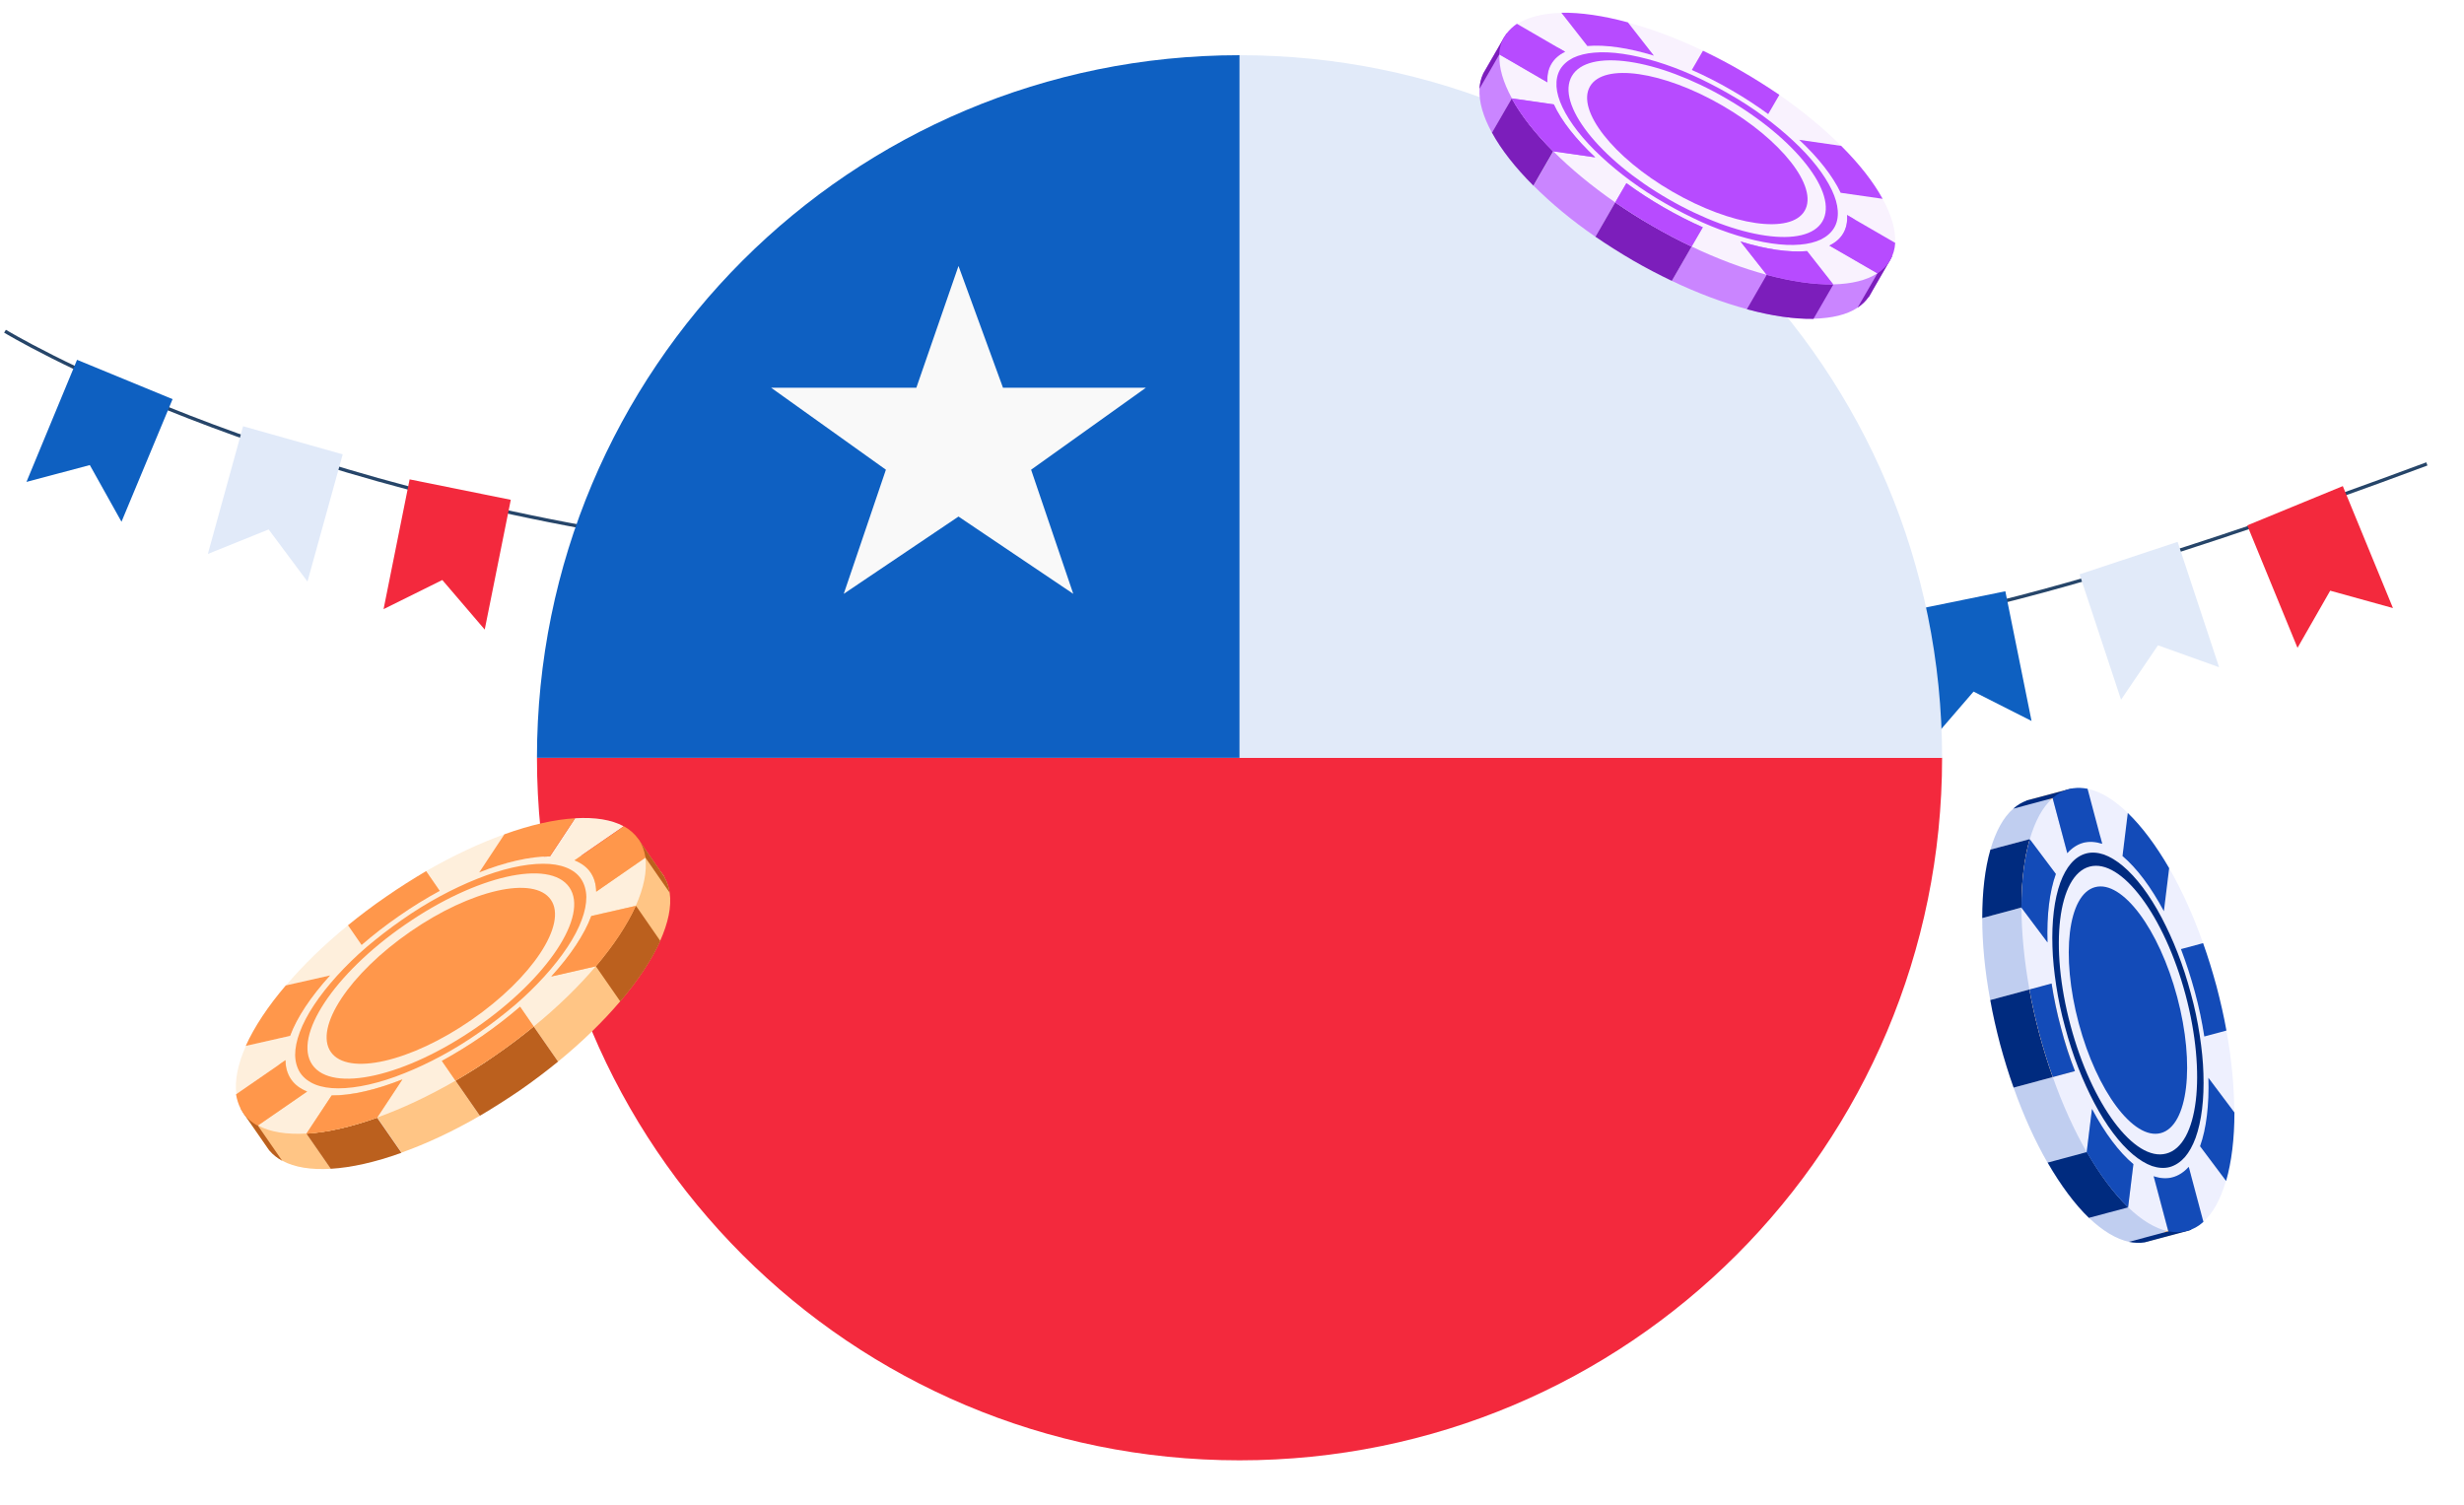 <svg width="491" height="300" viewBox="0 0 491 300" fill="none" xmlns="http://www.w3.org/2000/svg">
<path d="M364.323 125.173C364.323 125.173 384.487 129.392 483.602 92.444" stroke="#264569" stroke-width="0.672" stroke-miterlimit="10"/>
<path d="M442.2 132.959L430.021 128.592L422.66 139.434L414.394 114.448L433.934 107.973L442.2 132.959Z" fill="#E1EAF9"/>
<path d="M476.844 121.171L464.338 117.707L457.823 129.097L447.808 104.693L466.85 96.867L476.844 121.171Z" fill="#F3293D"/>
<path d="M404.827 143.667L393.267 137.814L384.676 147.775L379.453 121.928L399.604 117.821L404.827 143.667Z" fill="#0E60C1"/>
<path d="M1 66C1 66 52.411 97.356 140.676 108.86" stroke="#264569" stroke-width="0.672" stroke-miterlimit="10"/>
<path d="M61.269 115.886L53.532 105.502L41.417 110.389L48.441 84.938L68.293 90.537L61.269 115.886Z" fill="#E1EAF9"/>
<path d="M96.591 125.454L88.141 115.579L76.434 121.382L81.626 95.523L101.783 99.596L96.591 125.454Z" fill="#F3293D"/>
<path d="M24.209 103.971L17.897 92.671L5.273 96.031L15.352 71.699L34.389 79.538L24.209 103.971Z" fill="#0E60C1"/>
<path d="M107 151C107 228.467 169.533 291 247 291C324.467 291 387 228.467 387 151H107Z" fill="#F3293D"/>
<path d="M247 11C324.467 11 387 73.533 387 151H247V11Z" fill="#E1EAF9"/>
<path d="M247 11C169.533 11 107 73.533 107 151H247V11Z" fill="#0E60C2"/>
<path d="M191 102.933L213.867 118.333L205.467 93.6L228.334 77.267H199.867L191 53L182.6 77.267H153.667L176.534 93.6L168.134 118.333L191 102.933Z" fill="#F9F9F9"/>
<path d="M127.206 167.261L48.448 221.727L53.663 229.267L132.421 174.802L127.206 167.261Z" fill="#FFC585"/>
<path d="M132.055 174.227C132.191 174.397 132.293 174.567 132.395 174.771V174.805C132.938 175.722 133.277 176.774 133.447 177.895C133.855 180.645 133.142 183.905 131.546 187.504C129.848 191.273 127.132 195.382 123.566 199.558C120.171 203.565 115.994 207.64 111.206 211.545L106.351 204.55C103.974 206.485 101.427 208.421 98.779 210.254C96.096 212.088 93.414 213.786 90.765 215.348L95.621 222.342C90.256 225.466 84.959 227.911 80.035 229.677L75.18 222.682C70.052 224.516 65.332 225.602 61.224 225.874L61.122 225.942L65.944 232.903C62.005 233.14 58.711 232.631 56.266 231.307C55.282 230.763 54.433 230.084 53.754 229.235C53.618 229.066 53.482 228.896 53.346 228.692C52.599 227.606 52.158 226.383 51.954 225.025C51.92 224.855 51.92 224.685 51.886 224.516C51.852 224.346 51.852 224.176 51.852 224.006C51.784 222.444 52.022 220.713 52.565 218.879C52.905 217.758 53.312 216.604 53.855 215.416C54.331 214.363 54.874 213.31 55.485 212.224C56.606 210.254 57.964 208.217 59.56 206.146C60.273 205.229 61.02 204.278 61.801 203.361C62.48 202.546 63.227 201.731 63.974 200.917C66.928 197.725 70.358 194.499 74.161 191.375C76.198 189.711 78.371 188.047 80.612 186.451C80.986 186.18 81.359 185.908 81.733 185.67C82.106 185.399 82.48 185.161 82.853 184.889C85.162 183.328 87.438 181.901 89.746 180.577C94.025 178.098 98.235 176.027 102.276 174.397C103.295 173.99 104.347 173.582 105.332 173.243C106.487 172.835 107.607 172.462 108.728 172.122C111.24 171.375 113.617 170.798 115.858 170.458C117.115 170.255 118.303 170.119 119.424 170.051C120.714 169.983 121.97 169.983 123.125 170.051C125.026 170.187 126.724 170.56 128.184 171.171C128.354 171.239 128.49 171.307 128.66 171.375C128.829 171.443 128.965 171.511 129.101 171.613C130.12 172.156 130.969 172.869 131.648 173.718C131.817 173.888 131.953 174.058 132.055 174.227Z" fill="#FFC585"/>
<path d="M75.147 222.719L80.002 229.714C74.841 231.581 70.019 232.668 65.911 232.905L61.089 225.945L61.191 225.877C65.265 225.639 70.019 224.552 75.147 222.719Z" fill="#BB601E"/>
<path d="M72.124 218.336L75.146 222.716C70.019 224.55 65.299 225.636 61.19 225.908L72.124 218.336Z" fill="#FFC585"/>
<path d="M106.351 204.551L111.207 211.546C108.83 213.481 106.283 215.417 103.635 217.25C100.952 219.084 98.27 220.782 95.621 222.343L90.766 215.349C93.414 213.821 96.131 212.123 98.779 210.255C101.428 208.422 103.974 206.52 106.351 204.551Z" fill="#BB601E"/>
<path d="M101.699 197.863L106.317 204.553C103.94 206.488 101.393 208.423 98.745 210.257C96.062 212.091 93.38 213.788 90.731 215.35L86.113 208.661L101.699 197.863Z" fill="#FFC585"/>
<path d="M48.694 220.406L56.233 231.306C55.248 230.763 54.365 230.084 53.686 229.269L48.457 221.731C48.287 221.459 48.117 221.187 47.981 220.916L48.694 220.406Z" fill="#BB601E"/>
<path d="M118.745 192.563L123.601 199.558C127.166 195.382 129.883 191.273 131.58 187.504L126.759 180.543L126.657 180.611C124.925 184.38 122.243 188.421 118.745 192.563Z" fill="#BB601E"/>
<path d="M125.909 166.994L133.447 177.893C133.278 176.773 132.938 175.72 132.395 174.803L132.429 174.77L127.199 167.231C127.03 166.96 126.826 166.722 126.622 166.484L125.909 166.994Z" fill="#BB601E"/>
<path d="M118.78 177.691L128.593 170.9C128.967 173.651 128.288 176.91 126.692 180.51L117.83 182.513C116.471 186.18 113.721 190.357 109.85 194.567L118.712 192.564C115.317 196.571 111.14 200.645 106.353 204.55L103.636 200.611C101.327 202.615 98.814 204.55 96.132 206.418C93.415 208.285 90.733 209.949 88.05 211.409L90.767 215.348C85.402 218.438 80.105 220.917 75.181 222.682L80.207 215.076C74.876 217.182 70.02 218.302 66.115 218.268L61.09 225.874C57.151 226.112 53.857 225.603 51.413 224.278L61.226 217.487C59.867 216.944 58.781 216.163 58.034 215.076C57.287 213.99 56.913 212.699 56.913 211.239L47.1 218.03C46.727 215.28 47.406 212.02 49.002 208.421L57.864 206.418C59.222 202.75 61.973 198.574 65.844 194.363L56.981 196.367C60.377 192.36 64.553 188.285 69.341 184.381L72.058 188.319C74.367 186.316 76.879 184.381 79.562 182.513C82.278 180.645 84.961 178.982 87.643 177.522L84.927 173.583C90.292 170.493 95.589 168.014 100.512 166.248L95.487 173.854C100.818 171.749 105.673 170.629 109.578 170.662L114.604 163.056C118.543 162.819 121.836 163.328 124.281 164.652L114.468 171.443C115.826 171.987 116.913 172.768 117.66 173.854C118.407 174.941 118.78 176.231 118.78 177.691Z" fill="#FEEFDC"/>
<path d="M112.802 172.868C111.511 172.359 109.983 172.121 108.252 172.121C104.585 172.121 100.001 173.14 95.043 175.143C92.666 176.094 90.187 177.248 87.675 178.607C85.162 179.965 82.615 181.527 80.103 183.292C77.556 185.058 75.213 186.892 73.04 188.725C70.867 190.593 68.931 192.494 67.2 194.396C63.6 198.369 60.986 202.274 59.729 205.703C59.118 207.333 58.812 208.861 58.812 210.253C58.846 211.611 59.186 212.834 59.865 213.852C60.578 214.871 61.597 215.618 62.853 216.127C64.144 216.637 65.671 216.874 67.403 216.874C71.07 216.874 75.654 215.856 80.612 213.852C82.989 212.902 85.468 211.747 87.98 210.389C90.493 209.031 93.04 207.469 95.552 205.703C98.099 203.937 100.442 202.104 102.615 200.27C104.788 198.403 106.724 196.501 108.455 194.6C112.055 190.627 114.669 186.722 115.926 183.292C116.537 181.663 116.842 180.135 116.842 178.742C116.809 177.384 116.469 176.162 115.79 175.143C115.111 174.124 114.092 173.377 112.802 172.868ZM94.941 204.752C80.816 214.532 66.181 217.859 62.242 212.189C58.303 206.518 66.588 193.988 80.748 184.243C94.873 174.464 109.508 171.136 113.447 176.807C117.386 182.478 109.067 194.973 94.941 204.752Z" fill="#FF974B"/>
<path d="M93.925 203.25C106.033 194.876 113.125 184.15 109.765 179.291C106.404 174.432 93.865 177.282 81.757 185.655C69.649 194.028 62.557 204.755 65.917 209.614C69.277 214.473 81.816 211.623 93.925 203.25Z" fill="#FF974B"/>
<path d="M84.924 173.582L87.641 177.521C84.958 178.981 82.242 180.645 79.559 182.512C76.843 184.38 74.33 186.349 72.055 188.319L69.339 184.38C71.716 182.444 74.262 180.509 76.945 178.675C79.593 176.842 82.276 175.144 84.924 173.582Z" fill="#FF974B"/>
<path d="M103.634 200.609L106.351 204.548C103.974 206.484 101.427 208.419 98.779 210.253C96.096 212.086 93.414 213.784 90.765 215.346L88.049 211.407C90.731 209.947 93.448 208.283 96.13 206.416C98.813 204.548 101.325 202.613 103.634 200.609Z" fill="#FF974B"/>
<path d="M114.601 163.055L109.576 170.661C105.671 170.661 100.781 171.747 95.484 173.853L100.51 166.247C105.705 164.379 110.493 163.292 114.601 163.055Z" fill="#FF974B"/>
<path d="M80.171 215.109L75.145 222.715C70.018 224.549 65.298 225.636 61.19 225.907C61.156 225.907 61.088 225.907 61.054 225.907L66.079 218.301C69.984 218.335 74.84 217.215 80.171 215.109Z" fill="#FF974B"/>
<path d="M65.808 194.363C61.971 198.574 59.186 202.75 57.828 206.417L48.966 208.421C50.664 204.652 53.38 200.543 56.945 196.367L65.808 194.363Z" fill="#FF974B"/>
<path d="M126.69 180.508C124.992 184.277 122.275 188.385 118.71 192.562L109.848 194.599C113.685 190.389 116.469 186.212 117.827 182.545L126.69 180.508Z" fill="#FF974B"/>
<path d="M127.233 167.229C127.98 168.316 128.422 169.538 128.625 170.896L118.812 177.687C118.778 176.227 118.439 174.937 117.692 173.85C116.945 172.764 115.858 171.983 114.5 171.44L124.313 164.648C125.502 165.294 126.486 166.176 127.233 167.229Z" fill="#FF974B"/>
<path d="M57.998 215.11C58.745 216.197 59.831 216.978 61.19 217.521L51.343 224.312C50.12 223.667 49.136 222.784 48.422 221.732C48.253 221.46 48.083 221.188 47.947 220.917C47.506 220.034 47.2 219.083 47.03 218.065L56.877 211.273C56.877 212.734 57.251 214.024 57.998 215.11Z" fill="#FF974B"/>
<path d="M376.614 51.854L299.762 7.371L295.503 14.729L372.355 59.213L376.614 51.854Z" fill="#CA85FF"/>
<path d="M372.691 58.682C372.602 58.863 372.5 59.016 372.37 59.182L372.341 59.195C371.787 60.014 371.039 60.715 370.167 61.301C368.022 62.732 365.006 63.424 361.356 63.511C357.523 63.579 353.002 62.928 348.088 61.591C343.384 60.33 338.314 58.441 333.144 55.972L337.087 49.131C334.523 47.904 331.892 46.534 329.306 45.039C326.706 43.516 324.221 41.938 321.862 40.336L317.919 47.177C313.175 43.914 309.028 40.44 305.598 37.01L309.542 30.169C305.974 26.596 303.195 23.068 301.34 19.73L301.243 19.672L297.315 26.471C295.556 23.262 294.679 20.298 294.822 17.724C294.888 16.683 295.121 15.702 295.564 14.796C295.653 14.615 295.741 14.434 295.858 14.24C296.474 13.183 297.324 12.329 298.382 11.62C298.511 11.525 298.654 11.458 298.783 11.362C298.912 11.266 299.054 11.199 299.196 11.132C300.479 10.457 302.026 9.97 303.778 9.7C304.852 9.541 305.982 9.426 307.193 9.411C308.264 9.393 309.362 9.432 310.515 9.514C312.61 9.674 314.857 10.007 317.225 10.525C318.276 10.76 319.369 11.01 320.447 11.302C321.4 11.549 322.379 11.852 323.358 12.156C327.204 13.37 331.267 14.969 335.392 16.921C337.594 17.971 339.849 19.135 342.075 20.382C342.45 20.588 342.826 20.794 343.173 21.013C343.549 21.218 343.896 21.438 344.272 21.643C346.496 22.961 348.592 24.305 350.617 25.716C354.389 28.323 357.793 31.034 360.759 33.777C361.504 34.47 362.263 35.191 362.937 35.883C363.736 36.69 364.493 37.481 365.221 38.287C366.842 40.098 368.267 41.863 369.439 43.608C370.108 44.58 370.692 45.523 371.193 46.436C371.76 47.491 372.258 48.545 372.658 49.54C373.297 51.188 373.656 52.76 373.721 54.226C373.731 54.395 373.728 54.536 373.738 54.705C373.749 54.875 373.745 55.015 373.714 55.17C373.661 56.239 373.4 57.233 372.957 58.139C372.881 58.348 372.793 58.529 372.691 58.682Z" fill="#CA85FF"/>
<path d="M309.501 30.156L305.557 36.997C301.948 33.408 299.128 29.795 297.302 26.443L301.23 19.644L301.328 19.703C303.14 23.026 305.933 26.582 309.501 30.156Z" fill="#7C1EBB"/>
<path d="M311.978 25.887L309.501 30.156C305.934 26.582 303.154 23.054 301.3 19.716L311.978 25.887Z" fill="#CA85FF"/>
<path d="M337.088 49.132L333.145 55.973C330.581 54.746 327.949 53.377 325.363 51.882C322.764 50.358 320.278 48.781 317.92 47.178L321.863 40.337C324.193 41.953 326.692 43.559 329.307 45.041C331.893 46.536 334.496 47.919 337.088 49.132Z" fill="#7C1EBB"/>
<path d="M340.856 42.581L337.074 49.102C334.51 47.875 331.879 46.506 329.293 45.011C326.693 43.487 324.208 41.91 321.849 40.307L325.631 33.786L340.856 42.581Z" fill="#CA85FF"/>
<path d="M300.965 7.059L294.809 17.695C294.875 16.654 295.095 15.645 295.509 14.753L299.76 7.384C299.921 7.134 300.081 6.884 300.256 6.663L300.965 7.059Z" fill="#7C1EBB"/>
<path d="M352.046 54.778L348.103 61.619C353.016 62.956 357.537 63.607 361.37 63.539L365.298 56.739L365.201 56.681C361.355 56.721 356.904 56.071 352.046 54.778Z" fill="#7C1EBB"/>
<path d="M376.324 50.663L370.168 61.299C371.04 60.713 371.788 60.011 372.342 59.193L372.384 59.208L376.635 51.839C376.796 51.589 376.915 51.324 377.033 51.059L376.324 50.663Z" fill="#7C1EBB"/>
<path d="M364.532 48.92L374.112 54.46C371.953 55.862 368.951 56.583 365.301 56.67L360.112 50.031C356.5 50.344 351.908 49.691 346.845 48.112L352.033 54.751C347.329 53.489 342.259 51.6 337.089 49.131L339.317 45.294C336.723 44.151 334.105 42.81 331.477 41.3C328.835 39.761 326.378 38.17 324.092 36.499L321.864 40.336C317.149 37.06 312.973 33.599 309.544 30.17L317.911 31.373C314.035 27.736 311.173 24.108 309.656 20.82L301.288 19.616C299.53 16.407 298.653 13.444 298.796 10.869L308.375 16.41C308.293 15.056 308.518 13.836 309.133 12.779C309.749 11.722 310.683 10.898 311.907 10.32L302.328 4.78C304.486 3.378 307.489 2.657 311.139 2.57L316.327 9.209C319.94 8.896 324.531 9.549 329.595 11.128L324.406 4.49C329.11 5.751 334.181 7.64 339.351 10.109L337.123 13.946C339.717 15.089 342.335 16.43 344.963 17.941C347.604 19.479 350.062 21.07 352.348 22.741L354.576 18.904C359.291 22.18 363.466 25.641 366.896 29.07L358.528 27.867C362.404 31.504 365.266 35.133 366.784 38.421L375.151 39.624C376.91 42.833 377.787 45.796 377.644 48.371L368.064 42.83C368.146 44.184 367.922 45.404 367.306 46.461C366.691 47.518 365.757 48.342 364.532 48.92Z" fill="#F9F2FE"/>
<path d="M366.211 41.996C366.127 40.712 365.722 39.337 365.036 37.885C363.584 34.809 360.915 31.369 357.273 28.004C355.534 26.388 353.585 24.766 351.451 23.197C349.318 21.627 347 20.11 344.524 18.702C342.035 17.265 339.57 16.026 337.172 14.93C334.746 13.847 332.385 12.977 330.105 12.277C325.348 10.832 321.039 10.185 317.666 10.489C316.057 10.622 314.654 10.97 313.487 11.522C312.362 12.088 311.471 12.856 310.885 13.829C310.314 14.83 310.09 15.98 310.161 17.235C310.244 18.519 310.65 19.895 311.335 21.347C312.787 24.422 315.456 27.863 319.099 31.227C320.837 32.844 322.786 34.465 324.92 36.035C327.054 37.604 329.372 39.121 331.847 40.53C334.336 41.966 336.801 43.205 339.199 44.302C341.626 45.385 343.986 46.255 346.267 46.954C351.023 48.4 355.333 49.047 358.706 48.742C360.315 48.61 361.717 48.261 362.884 47.71C364.01 47.144 364.901 46.375 365.486 45.402C366.071 44.43 366.294 43.28 366.211 41.996ZM332.403 39.641C318.61 31.667 310.026 20.712 313.222 15.164C316.418 9.616 330.205 11.603 343.982 19.619C357.775 27.593 366.359 38.548 363.163 44.096C359.967 49.644 346.195 47.615 332.403 39.641Z" fill="#B74BFF"/>
<path d="M333.258 38.193C345.073 45.031 356.876 46.732 359.62 41.991C362.365 37.25 355.011 27.862 343.196 21.023C331.381 14.185 319.578 12.484 316.834 17.225C314.09 21.966 321.443 31.354 333.258 38.193Z" fill="#B74BFF"/>
<path d="M354.576 18.902L352.349 22.739C350.062 21.068 347.592 19.448 344.964 17.938C342.322 16.4 339.676 15.072 337.124 13.944L339.351 10.107C341.915 11.334 344.547 12.703 347.146 14.227C349.732 15.722 352.218 17.299 354.576 18.902Z" fill="#B74BFF"/>
<path d="M339.318 45.288L337.09 49.126C334.526 47.899 331.895 46.529 329.309 45.034C326.709 43.511 324.223 41.933 321.865 40.331L324.093 36.493C326.379 38.165 328.85 39.784 331.478 41.294C334.106 42.804 336.723 44.145 339.318 45.288Z" fill="#B74BFF"/>
<path d="M375.152 39.621L366.784 38.418C365.238 35.143 362.392 31.473 358.529 27.864L366.897 29.068C370.52 32.685 373.326 36.27 375.152 39.621Z" fill="#B74BFF"/>
<path d="M317.869 31.351L309.501 30.148C305.934 26.575 303.154 23.047 301.3 19.709C301.286 19.68 301.259 19.623 301.246 19.595L309.614 20.798C311.131 24.086 313.993 27.714 317.869 31.351Z" fill="#B74BFF"/>
<path d="M329.581 11.096C324.532 9.545 319.927 8.864 316.314 9.177L311.126 2.538C314.958 2.469 319.479 3.121 324.393 4.457L329.581 11.096Z" fill="#B74BFF"/>
<path d="M365.301 56.666C361.468 56.735 356.948 56.083 352.034 54.747L346.817 48.122C351.867 49.672 356.471 50.354 360.084 50.041L365.301 56.666Z" fill="#B74BFF"/>
<path d="M376.65 51.867C376.035 52.924 375.184 53.778 374.126 54.487L364.546 48.946C365.757 48.34 366.705 47.544 367.32 46.487C367.936 45.431 368.161 44.211 368.079 42.856L377.658 48.397C377.588 49.649 377.237 50.824 376.65 51.867Z" fill="#B74BFF"/>
<path d="M309.092 12.763C308.477 13.82 308.252 15.04 308.334 16.394L298.741 10.825C298.798 9.545 299.148 8.369 299.749 7.355C299.909 7.105 300.07 6.855 300.244 6.633C300.81 5.914 301.486 5.281 302.273 4.735L311.866 10.305C310.642 10.883 309.707 11.707 309.092 12.763Z" fill="#B74BFF"/>
<path d="M412.258 157.259L403.827 159.512L427.35 247.526L435.781 245.273L412.258 157.259Z" fill="#FFC585"/>
<path d="M427.971 247.396C427.767 247.464 427.563 247.498 427.394 247.532H427.36C426.341 247.736 425.322 247.702 424.27 247.464C421.689 246.921 418.973 245.257 416.256 242.677C413.438 239.96 410.62 236.191 408.005 231.675C405.526 227.363 403.217 222.303 401.248 216.735L409.058 214.629C408.073 211.879 407.19 208.993 406.375 206.005C405.594 203.017 404.915 200.062 404.406 197.176L396.596 199.281C395.509 193.475 395 187.94 395 182.949L402.81 180.844C402.81 175.682 403.353 171.064 404.44 167.329L404.406 167.227L396.63 169.299C397.682 165.699 399.177 162.881 401.18 161.149C401.995 160.436 402.878 159.893 403.828 159.553C404.032 159.486 404.236 159.418 404.44 159.35C405.628 159.044 406.884 159.01 408.175 159.282C408.345 159.316 408.48 159.35 408.65 159.384C408.82 159.418 408.956 159.452 409.125 159.52C410.552 159.961 412.012 160.742 413.472 161.795C414.355 162.44 415.271 163.187 416.154 164.07C416.935 164.817 417.716 165.665 418.497 166.582C419.889 168.212 421.282 170.08 422.64 172.185C423.251 173.102 423.828 174.086 424.405 175.105C424.915 175.988 425.424 176.905 425.9 177.856C427.801 181.523 429.601 185.631 431.163 190.046C432.012 192.422 432.792 194.867 433.506 197.414C433.641 197.821 433.743 198.263 433.845 198.67C433.947 199.078 434.083 199.519 434.185 199.927C434.83 202.473 435.373 204.986 435.848 207.465C436.697 212.083 437.207 216.531 437.376 220.639C437.41 221.692 437.444 222.745 437.444 223.763C437.444 224.918 437.41 226.072 437.376 227.159C437.241 229.638 437.003 231.947 436.596 234.086C436.358 235.274 436.12 236.361 435.815 237.414C435.475 238.602 435.068 239.722 434.626 240.707C433.879 242.371 432.996 243.763 431.978 244.85C431.876 244.986 431.74 245.087 431.638 245.223C431.536 245.325 431.4 245.461 431.264 245.563C430.45 246.31 429.533 246.853 428.582 247.193C428.378 247.261 428.175 247.329 427.971 247.396Z" fill="#C0CEF0"/>
<path d="M402.81 180.843L395 182.948C395 177.719 395.543 173.067 396.63 169.298L404.406 167.227L404.44 167.328C403.387 171.097 402.81 175.681 402.81 180.843Z" fill="#002B7F"/>
<path d="M407.699 179.552L402.81 180.842C402.81 175.681 403.353 171.063 404.439 167.328L407.699 179.552Z" fill="#FFC585"/>
<path d="M409.057 214.629L401.248 216.734C400.263 213.984 399.38 211.098 398.565 208.109C397.784 205.121 397.105 202.167 396.596 199.281L404.405 197.176C404.915 200.062 405.594 203.016 406.375 206.004C407.19 208.992 408.073 211.879 409.057 214.629Z" fill="#002B7F"/>
<path d="M416.527 212.625L409.057 214.628C408.072 211.878 407.19 208.992 406.375 206.004C405.594 203.016 404.915 200.061 404.405 197.175L411.875 195.172L416.527 212.625Z" fill="#FFC585"/>
<path d="M413.37 157.886L401.18 161.146C401.995 160.433 402.877 159.89 403.828 159.55V159.516L412.249 157.275C412.555 157.207 412.826 157.139 413.132 157.105L413.37 157.886Z" fill="#002B7F"/>
<path d="M415.848 229.57L408.038 231.676C410.653 236.192 413.437 239.961 416.255 242.677L424.031 240.606L423.997 240.504C421.179 237.754 418.428 234.052 415.848 229.57Z" fill="#002B7F"/>
<path d="M436.426 244.203L424.236 247.463C425.289 247.667 426.342 247.735 427.36 247.565L435.781 245.324C436.087 245.256 436.358 245.154 436.63 245.052L436.426 244.203Z" fill="#002B7F"/>
<path d="M429.126 234.391L432.046 245.358C429.466 244.815 426.749 243.151 424.067 240.571L425.119 231.98C422.267 229.569 419.415 225.766 416.868 220.978L415.816 229.569C413.337 225.257 411.028 220.197 409.058 214.629L413.473 213.44C412.42 210.758 411.503 207.871 410.688 204.849C409.873 201.827 409.262 198.873 408.821 196.021L404.406 197.209C403.354 191.369 402.845 185.868 402.811 180.877L408.006 187.804C407.802 182.371 408.379 177.651 409.67 174.154L404.474 167.227C405.527 163.627 407.021 160.809 409.024 159.043L411.945 170.011C412.861 168.958 413.914 168.245 415.136 167.94C416.359 167.6 417.615 167.702 418.939 168.143L415.985 157.176C418.6 157.719 421.316 159.383 423.999 161.997L422.946 170.588C425.798 172.999 428.651 176.802 431.197 181.59L432.25 172.999C434.729 177.311 437.038 182.371 439.007 187.939L434.593 189.128C435.646 191.81 436.562 194.697 437.377 197.719C438.192 200.741 438.803 203.695 439.245 206.547L443.659 205.359C444.712 211.165 445.221 216.7 445.221 221.691L440.026 214.764C440.23 220.197 439.652 224.917 438.362 228.414L443.557 235.341C442.505 238.941 441.011 241.759 439.007 243.491L436.087 232.523C435.17 233.576 434.118 234.289 432.895 234.594C431.741 234.934 430.45 234.832 429.126 234.391Z" fill="#EEF0FE"/>
<path d="M435.375 230.585C436.224 229.6 436.937 228.31 437.514 226.748C438.702 223.454 439.246 219.04 439.076 213.947C439.008 211.502 438.736 208.921 438.329 206.239C437.921 203.556 437.344 200.772 436.563 197.954C435.816 195.135 434.933 192.419 433.949 189.906C432.964 187.359 431.877 185.017 430.757 182.877C428.38 178.361 425.697 174.796 423.015 172.555C421.759 171.502 420.468 170.721 419.246 170.28C418.024 169.872 416.801 169.771 415.681 170.076C414.56 170.382 413.541 171.061 412.693 172.046C411.844 173.03 411.131 174.321 410.553 175.883C409.365 179.176 408.822 183.59 408.991 188.684C409.059 191.129 409.331 193.709 409.738 196.392C410.146 199.074 410.723 201.858 411.504 204.677C412.251 207.495 413.134 210.212 414.119 212.724C415.103 215.271 416.19 217.614 417.31 219.753C419.687 224.269 422.37 227.834 425.052 230.076C426.309 231.128 427.599 231.909 428.821 232.351C430.044 232.758 431.266 232.86 432.387 232.554C433.541 232.215 434.526 231.536 435.375 230.585ZM412.591 204.337C408.346 188.548 410.078 174.388 416.394 172.691C422.709 170.993 431.266 182.436 435.511 198.225C439.721 214.015 438.023 228.208 431.674 229.872C425.358 231.57 416.801 220.127 412.591 204.337Z" fill="#002B7F"/>
<path d="M430.585 225.791C436.002 224.343 437.461 212.198 433.844 198.664C430.227 185.131 422.903 175.333 417.486 176.781C412.069 178.229 410.61 190.374 414.227 203.907C417.844 217.441 425.168 227.239 430.585 225.791Z" fill="#134BB8"/>
<path d="M443.661 205.357L439.247 206.545C438.805 203.693 438.194 200.705 437.379 197.717C436.564 194.695 435.613 191.808 434.595 189.126L439.009 187.938C439.994 190.688 440.876 193.574 441.691 196.562C442.472 199.55 443.152 202.504 443.661 205.357Z" fill="#134BB8"/>
<path d="M413.473 213.438L409.059 214.626C408.074 211.876 407.192 208.989 406.377 206.001C405.596 203.013 404.917 200.059 404.407 197.173L408.821 195.984C409.263 198.837 409.874 201.825 410.689 204.813C411.47 207.869 412.421 210.755 413.473 213.438Z" fill="#134BB8"/>
<path d="M443.593 235.339L438.397 228.412C439.654 224.914 440.231 220.195 440.061 214.762L445.256 221.689C445.256 226.918 444.679 231.57 443.593 235.339Z" fill="#134BB8"/>
<path d="M408.007 187.804L402.812 180.877C402.812 175.715 403.355 171.097 404.441 167.362C404.441 167.328 404.475 167.261 404.475 167.227L409.671 174.153C408.414 177.651 407.837 182.371 408.007 187.804Z" fill="#134BB8"/>
<path d="M431.198 181.588C428.652 176.801 425.8 172.998 422.947 170.587L424 161.996C426.818 164.713 429.637 168.482 432.251 172.998L431.198 181.588Z" fill="#134BB8"/>
<path d="M424.068 240.569C421.249 237.852 418.431 234.083 415.816 229.567L416.869 220.977C419.416 225.798 422.268 229.601 425.12 231.978L424.068 240.569Z" fill="#134BB8"/>
<path d="M435.816 245.287C434.628 245.592 433.372 245.626 432.081 245.355L429.161 234.387C430.485 234.829 431.742 234.93 432.964 234.591C434.187 234.251 435.239 233.538 436.156 232.52L439.076 243.487C438.091 244.37 437.005 244.981 435.816 245.287Z" fill="#134BB8"/>
<path d="M415.137 167.938C413.915 168.278 412.862 168.991 411.946 170.009L409.025 159.042C410.01 158.159 411.097 157.548 412.285 157.242C412.591 157.174 412.862 157.106 413.168 157.072C414.085 156.936 415.036 157.004 415.986 157.174L418.906 168.142C417.616 167.734 416.326 167.632 415.137 167.938Z" fill="#134BB8"/>
</svg>
